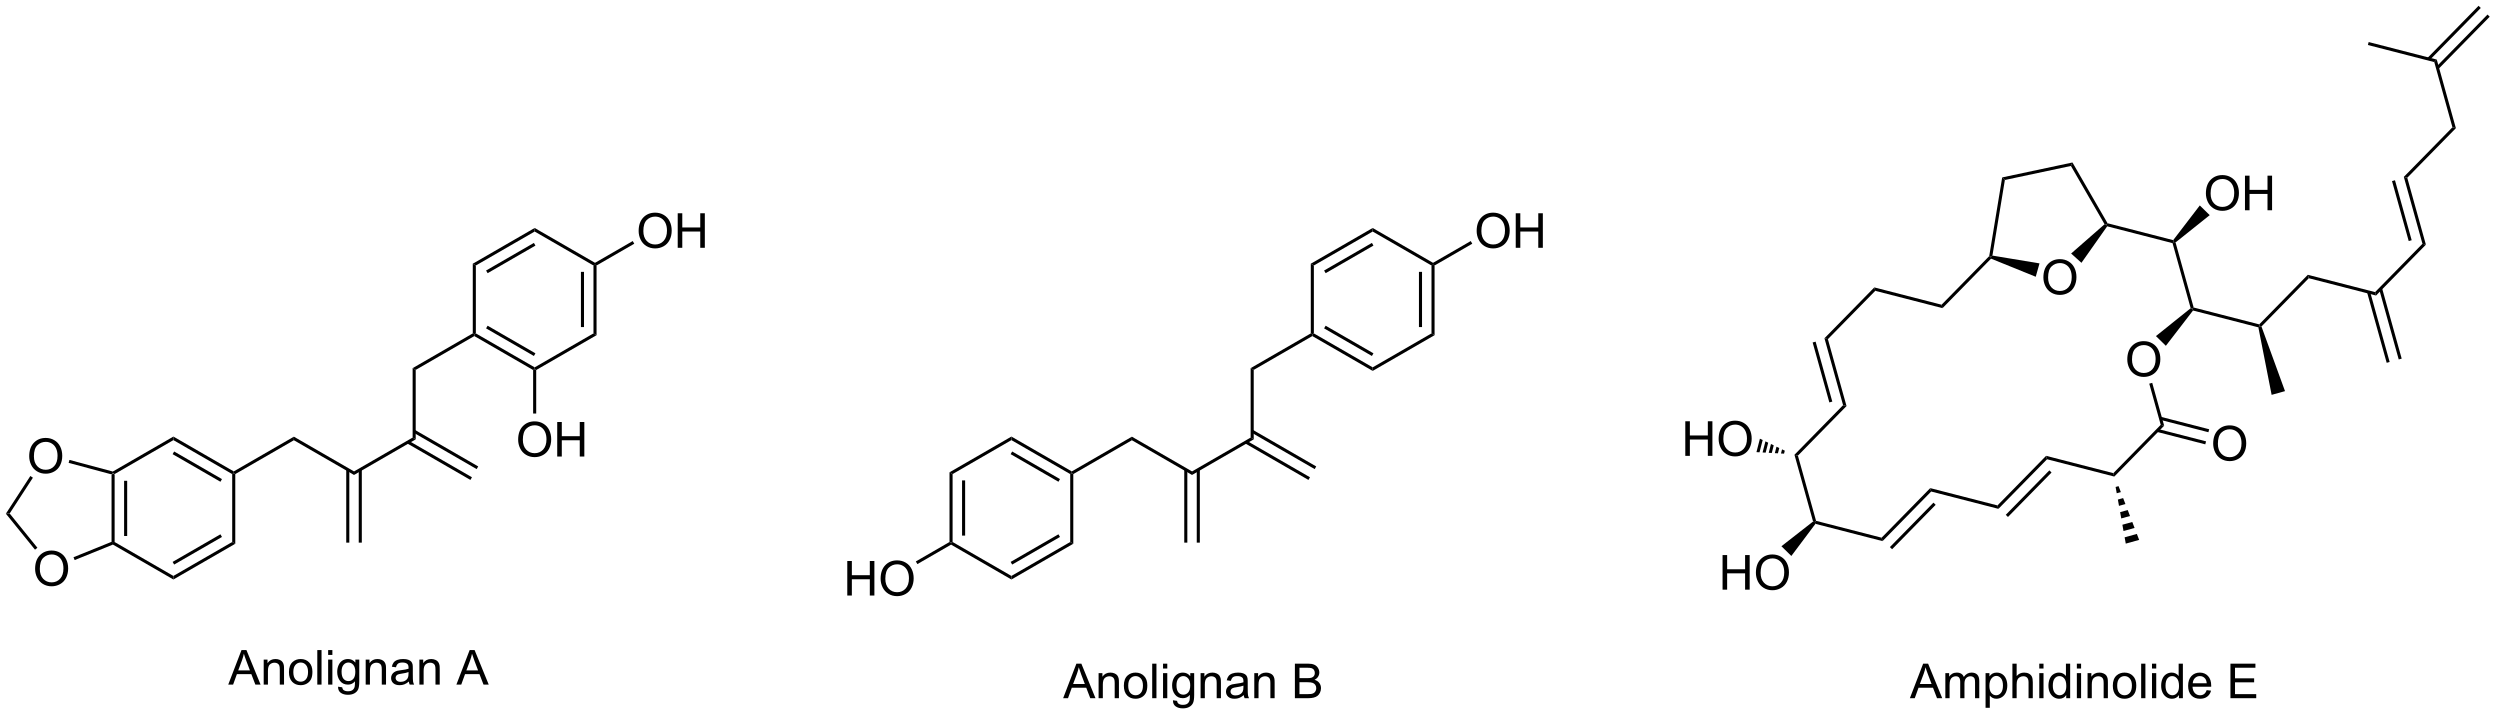 <?xml version="1.0" encoding="UTF-8"?>
<!DOCTYPE svg PUBLIC '-//W3C//DTD SVG 1.0//EN'
          'http://www.w3.org/TR/2001/REC-SVG-20010904/DTD/svg10.dtd'>
<svg stroke-dasharray="none" shape-rendering="auto" xmlns="http://www.w3.org/2000/svg" font-family="'Dialog'" text-rendering="auto" width="568" fill-opacity="1" color-interpolation="auto" color-rendering="auto" preserveAspectRatio="xMidYMid meet" font-size="12px" viewBox="0 0 568 163" fill="black" xmlns:xlink="http://www.w3.org/1999/xlink" stroke="black" image-rendering="auto" stroke-miterlimit="10" stroke-linecap="square" stroke-linejoin="miter" font-style="normal" stroke-width="1" height="163" stroke-dashoffset="0" font-weight="normal" stroke-opacity="1"
><!--Generated by the Batik Graphics2D SVG Generator--><defs id="genericDefs"
  /><g
  ><defs id="defs1"
    ><clipPath clipPathUnits="userSpaceOnUse" id="clipPath1"
      ><path d="M0.633 0.633 L426.024 0.633 L426.024 122.39 L0.633 122.39 L0.633 0.633 Z"
      /></clipPath
      ><clipPath clipPathUnits="userSpaceOnUse" id="clipPath2"
      ><path d="M1.278 32.729 L1.278 151.101 L414.841 151.101 L414.841 32.729 Z"
      /></clipPath
    ></defs
    ><g transform="scale(1.333,1.333) translate(-0.633,-0.633) matrix(1.029,0,0,1.029,-0.682,-33.032)"
    ><path d="M19.755 111.352 L20.01 111.156 L20.265 111.303 L20.265 122.557 L20.01 122.705 L19.755 122.533 ZM21.834 112.356 L21.834 121.504 L22.344 121.504 L22.344 112.356 Z" stroke="none" clip-path="url(#clipPath2)"
    /></g
    ><g transform="matrix(1.371,0,0,1.371,-1.752,-44.887)"
    ><path d="M19.99 122.988 L20.01 122.705 L20.265 122.557 L30.012 128.184 L30.012 128.774 Z" stroke="none" clip-path="url(#clipPath2)"
    /></g
    ><g transform="matrix(1.371,0,0,1.371,-1.752,-44.887)"
    ><path d="M30.012 128.774 L30.012 128.184 L39.758 122.557 L40.268 122.852 ZM30.139 126.299 L38.062 121.725 L37.807 121.284 L29.884 125.858 Z" stroke="none" clip-path="url(#clipPath2)"
    /></g
    ><g transform="matrix(1.371,0,0,1.371,-1.752,-44.887)"
    ><path d="M40.268 122.852 L39.758 122.557 L39.758 111.303 L40.013 111.156 L40.268 111.303 Z" stroke="none" clip-path="url(#clipPath2)"
    /></g
    ><g transform="matrix(1.371,0,0,1.371,-1.752,-44.887)"
    ><path d="M40.013 110.861 L40.013 111.156 L39.758 111.303 L30.012 105.676 L30.012 105.087 ZM38.062 112.135 L30.139 107.561 L29.884 108.003 L37.807 112.577 Z" stroke="none" clip-path="url(#clipPath2)"
    /></g
    ><g transform="matrix(1.371,0,0,1.371,-1.752,-44.887)"
    ><path d="M30.012 105.087 L30.012 105.676 L20.265 111.303 L20.01 111.156 L19.974 110.882 Z" stroke="none" clip-path="url(#clipPath2)"
    /></g
    ><g transform="matrix(1.371,0,0,1.371,-1.752,-44.887)"
    ><path d="M6.118 108.353 Q6.118 106.926 6.883 106.121 Q7.649 105.314 8.86 105.314 Q9.652 105.314 10.287 105.694 Q10.925 106.072 11.258 106.749 Q11.594 107.426 11.594 108.285 Q11.594 109.157 11.243 109.845 Q10.891 110.532 10.245 110.887 Q9.602 111.241 8.855 111.241 Q8.047 111.241 7.41 110.85 Q6.774 110.457 6.446 109.782 Q6.118 109.105 6.118 108.353 ZM6.899 108.363 Q6.899 109.4 7.454 109.996 Q8.011 110.59 8.852 110.59 Q9.706 110.59 10.258 109.988 Q10.813 109.387 10.813 108.282 Q10.813 107.582 10.576 107.061 Q10.339 106.54 9.883 106.254 Q9.43 105.965 8.863 105.965 Q8.058 105.965 7.477 106.519 Q6.899 107.072 6.899 108.363 Z" stroke="none" clip-path="url(#clipPath2)"
    /></g
    ><g transform="matrix(1.371,0,0,1.371,-1.752,-44.887)"
    ><path d="M7.096 127.013 Q7.096 125.586 7.861 124.782 Q8.627 123.974 9.838 123.974 Q10.63 123.974 11.265 124.355 Q11.903 124.732 12.236 125.409 Q12.572 126.086 12.572 126.946 Q12.572 127.818 12.221 128.506 Q11.869 129.193 11.223 129.547 Q10.58 129.901 9.833 129.901 Q9.025 129.901 8.387 129.511 Q7.752 129.118 7.424 128.443 Q7.096 127.766 7.096 127.013 ZM7.877 127.024 Q7.877 128.06 8.432 128.657 Q8.989 129.25 9.83 129.25 Q10.684 129.25 11.236 128.649 Q11.791 128.047 11.791 126.943 Q11.791 126.243 11.554 125.722 Q11.317 125.201 10.861 124.914 Q10.408 124.625 9.841 124.625 Q9.036 124.625 8.455 125.18 Q7.877 125.732 7.877 127.024 Z" stroke="none" clip-path="url(#clipPath2)"
    /></g
    ><g transform="matrix(1.371,0,0,1.371,-1.752,-44.887)"
    ><path d="M19.974 110.882 L20.01 111.156 L19.755 111.352 L12.653 109.448 L12.785 108.956 Z" stroke="none" clip-path="url(#clipPath2)"
    /></g
    ><g transform="matrix(1.371,0,0,1.371,-1.752,-44.887)"
    ><path d="M6.304 111.627 L6.732 111.904 L2.88 117.836 L2.25 117.869 Z" stroke="none" clip-path="url(#clipPath2)"
    /></g
    ><g transform="matrix(1.371,0,0,1.371,-1.752,-44.887)"
    ><path d="M2.25 117.869 L2.88 117.836 L7.475 123.511 L7.079 123.832 Z" stroke="none" clip-path="url(#clipPath2)"
    /></g
    ><g transform="matrix(1.371,0,0,1.371,-1.752,-44.887)"
    ><path d="M13.65 125.556 L13.459 125.083 L19.755 122.533 L20.01 122.705 L19.99 122.988 Z" stroke="none" clip-path="url(#clipPath2)"
    /></g
    ><g transform="matrix(1.371,0,0,1.371,-1.752,-44.887)"
    ><path d="M40.268 111.303 L40.013 111.156 L40.013 110.861 L49.98 105.107 L49.98 105.696 Z" stroke="none" clip-path="url(#clipPath2)"
    /></g
    ><g transform="matrix(1.371,0,0,1.371,-1.752,-44.887)"
    ><path d="M49.98 105.696 L49.98 105.107 L59.947 110.861 L59.947 111.45 Z" stroke="none" clip-path="url(#clipPath2)"
    /></g
    ><g transform="matrix(1.371,0,0,1.371,-1.752,-44.887)"
    ><path d="M59.947 111.45 L59.947 110.861 L69.658 105.254 L70.168 105.549 Z" stroke="none" clip-path="url(#clipPath2)"
    /></g
    ><g transform="matrix(1.371,0,0,1.371,-1.752,-44.887)"
    ><path d="M58.656 110.558 L58.656 122.665 L59.166 122.665 L59.166 110.558 ZM60.727 110.558 L60.727 122.665 L61.237 122.665 L61.237 110.558 Z" stroke="none" clip-path="url(#clipPath2)"
    /></g
    ><g transform="matrix(1.371,0,0,1.371,-1.752,-44.887)"
    ><path d="M68.75 106.22 L79.235 112.274 L79.49 111.832 L69.005 105.779 ZM69.786 104.426 L80.27 110.48 L80.526 110.038 L70.041 103.984 Z" stroke="none" clip-path="url(#clipPath2)"
    /></g
    ><g transform="matrix(1.371,0,0,1.371,-1.752,-44.887)"
    ><path d="M70.168 105.549 L69.658 105.254 L69.658 93.746 L70.168 94.04 Z" stroke="none" clip-path="url(#clipPath2)"
    /></g
    ><g transform="matrix(1.371,0,0,1.371,-1.752,-44.887)"
    ><path d="M70.168 94.04 L69.658 93.746 L79.625 87.991 L79.88 88.138 L79.88 88.433 Z" stroke="none" clip-path="url(#clipPath2)"
    /></g
    ><g transform="matrix(1.371,0,0,1.371,-1.752,-44.887)"
    ><path d="M79.88 88.433 L79.88 88.138 L80.135 87.991 L89.882 93.618 L89.882 93.913 L89.627 94.06 ZM81.831 87.159 L89.754 91.734 L90.009 91.292 L82.087 86.717 Z" stroke="none" clip-path="url(#clipPath2)"
    /></g
    ><g transform="matrix(1.371,0,0,1.371,-1.752,-44.887)"
    ><path d="M90.137 94.06 L89.882 93.913 L89.882 93.618 L99.628 87.991 L100.138 88.286 Z" stroke="none" clip-path="url(#clipPath2)"
    /></g
    ><g transform="matrix(1.371,0,0,1.371,-1.752,-44.887)"
    ><path d="M100.138 88.286 L99.628 87.991 L99.628 76.737 L99.883 76.59 L100.138 76.737 ZM98.059 86.938 L98.059 77.79 L97.549 77.79 L97.549 86.938 Z" stroke="none" clip-path="url(#clipPath2)"
    /></g
    ><g transform="matrix(1.371,0,0,1.371,-1.752,-44.887)"
    ><path d="M99.883 76.295 L99.883 76.59 L99.628 76.737 L89.882 71.11 L89.882 70.521 Z" stroke="none" clip-path="url(#clipPath2)"
    /></g
    ><g transform="matrix(1.371,0,0,1.371,-1.752,-44.887)"
    ><path d="M89.882 70.521 L89.882 71.11 L80.135 76.737 L79.625 76.442 ZM89.754 72.995 L81.831 77.569 L82.087 78.011 L90.009 73.437 Z" stroke="none" clip-path="url(#clipPath2)"
    /></g
    ><g transform="matrix(1.371,0,0,1.371,-1.752,-44.887)"
    ><path d="M79.625 76.442 L80.135 76.737 L80.135 87.991 L79.88 88.138 L79.625 87.991 Z" stroke="none" clip-path="url(#clipPath2)"
    /></g
    ><g transform="matrix(1.371,0,0,1.371,-1.752,-44.887)"
    ><path d="M107.113 71.021 Q107.113 69.594 107.879 68.79 Q108.644 67.982 109.855 67.982 Q110.647 67.982 111.282 68.362 Q111.92 68.74 112.254 69.417 Q112.59 70.094 112.59 70.954 Q112.59 71.826 112.238 72.513 Q111.886 73.201 111.241 73.555 Q110.597 73.909 109.85 73.909 Q109.043 73.909 108.405 73.519 Q107.769 73.126 107.441 72.451 Q107.113 71.774 107.113 71.021 ZM107.894 71.032 Q107.894 72.068 108.449 72.665 Q109.006 73.258 109.847 73.258 Q110.702 73.258 111.254 72.657 Q111.808 72.055 111.808 70.951 Q111.808 70.251 111.571 69.73 Q111.334 69.209 110.879 68.922 Q110.425 68.633 109.858 68.633 Q109.053 68.633 108.472 69.188 Q107.894 69.74 107.894 71.032 ZM113.588 73.81 L113.588 68.084 L114.346 68.084 L114.346 70.435 L117.323 70.435 L117.323 68.084 L118.081 68.084 L118.081 73.81 L117.323 73.81 L117.323 71.11 L114.346 71.11 L114.346 73.81 L113.588 73.81 Z" stroke="none" clip-path="url(#clipPath2)"
    /></g
    ><g transform="matrix(1.371,0,0,1.371,-1.752,-44.887)"
    ><path d="M100.138 76.737 L99.883 76.59 L99.883 76.295 L106.132 72.687 L106.387 73.129 Z" stroke="none" clip-path="url(#clipPath2)"
    /></g
    ><g transform="matrix(1.371,0,0,1.371,-1.752,-44.887)"
    ><path d="M87.145 105.607 Q87.145 104.18 87.91 103.376 Q88.676 102.568 89.887 102.568 Q90.679 102.568 91.314 102.949 Q91.952 103.326 92.285 104.003 Q92.621 104.68 92.621 105.54 Q92.621 106.412 92.27 107.1 Q91.918 107.787 91.272 108.141 Q90.629 108.496 89.882 108.496 Q89.074 108.496 88.436 108.105 Q87.801 107.712 87.473 107.037 Q87.145 106.36 87.145 105.607 ZM87.926 105.618 Q87.926 106.654 88.481 107.251 Q89.038 107.844 89.879 107.844 Q90.733 107.844 91.285 107.243 Q91.84 106.641 91.84 105.537 Q91.84 104.837 91.603 104.316 Q91.366 103.795 90.91 103.508 Q90.457 103.219 89.889 103.219 Q89.085 103.219 88.504 103.774 Q87.926 104.326 87.926 105.618 ZM93.62 108.397 L93.62 102.67 L94.378 102.67 L94.378 105.022 L97.354 105.022 L97.354 102.67 L98.112 102.67 L98.112 108.397 L97.354 108.397 L97.354 105.696 L94.378 105.696 L94.378 108.397 L93.62 108.397 Z" stroke="none" clip-path="url(#clipPath2)"
    /></g
    ><g transform="matrix(1.371,0,0,1.371,-1.752,-44.887)"
    ><path d="M89.627 94.06 L89.882 93.913 L90.137 94.06 L90.137 101.268 L89.627 101.268 Z" stroke="none" clip-path="url(#clipPath2)"
    /></g
    ><g transform="matrix(1.371,0,0,1.371,-1.752,-44.887)"
    ><path d="M39.099 146.194 L41.3 140.467 L42.118 140.467 L44.462 146.194 L43.597 146.194 L42.93 144.459 L40.534 144.459 L39.907 146.194 L39.099 146.194 ZM40.753 143.842 L42.696 143.842 L42.097 142.256 Q41.823 141.532 41.691 141.069 Q41.581 141.618 41.383 142.163 L40.753 143.842 ZM44.977 146.194 L44.977 142.045 L45.61 142.045 L45.61 142.634 Q46.066 141.952 46.93 141.952 Q47.305 141.952 47.618 142.087 Q47.933 142.22 48.089 142.439 Q48.245 142.657 48.308 142.959 Q48.347 143.155 48.347 143.642 L48.347 146.194 L47.644 146.194 L47.644 143.67 Q47.644 143.241 47.56 143.027 Q47.48 142.814 47.271 142.689 Q47.063 142.561 46.782 142.561 Q46.331 142.561 46.006 142.847 Q45.68 143.131 45.68 143.928 L45.68 146.194 L44.977 146.194 ZM49.163 144.118 Q49.163 142.967 49.804 142.413 Q50.34 141.952 51.109 141.952 Q51.965 141.952 52.507 142.512 Q53.051 143.071 53.051 144.061 Q53.051 144.861 52.809 145.321 Q52.569 145.78 52.111 146.035 Q51.653 146.288 51.109 146.288 Q50.239 146.288 49.7 145.73 Q49.163 145.17 49.163 144.118 ZM49.887 144.118 Q49.887 144.915 50.234 145.314 Q50.583 145.709 51.109 145.709 Q51.632 145.709 51.978 145.311 Q52.327 144.913 52.327 144.095 Q52.327 143.327 51.978 142.931 Q51.629 142.532 51.109 142.532 Q50.583 142.532 50.234 142.928 Q49.887 143.321 49.887 144.118 ZM53.86 146.194 L53.86 140.467 L54.563 140.467 L54.563 146.194 L53.86 146.194 ZM55.656 141.274 L55.656 140.467 L56.359 140.467 L56.359 141.274 L55.656 141.274 ZM55.656 146.194 L55.656 142.045 L56.359 142.045 L56.359 146.194 L55.656 146.194 ZM57.3 146.538 L57.985 146.639 Q58.027 146.957 58.222 147.1 Q58.485 147.295 58.938 147.295 Q59.425 147.295 59.691 147.1 Q59.956 146.905 60.05 146.553 Q60.105 146.34 60.102 145.649 Q59.641 146.194 58.954 146.194 Q58.097 146.194 57.628 145.577 Q57.159 144.959 57.159 144.095 Q57.159 143.501 57.373 143.001 Q57.589 142.499 57.998 142.225 Q58.407 141.952 58.956 141.952 Q59.691 141.952 60.167 142.545 L60.167 142.045 L60.816 142.045 L60.816 145.631 Q60.816 146.6 60.618 147.004 Q60.422 147.41 59.993 147.644 Q59.566 147.879 58.941 147.879 Q58.198 147.879 57.74 147.543 Q57.284 147.209 57.3 146.538 ZM57.883 144.045 Q57.883 144.861 58.206 145.236 Q58.532 145.611 59.019 145.611 Q59.503 145.611 59.831 145.238 Q60.159 144.866 60.159 144.069 Q60.159 143.306 59.821 142.92 Q59.485 142.532 59.008 142.532 Q58.54 142.532 58.212 142.915 Q57.883 143.295 57.883 144.045 ZM61.879 146.194 L61.879 142.045 L62.512 142.045 L62.512 142.634 Q62.968 141.952 63.833 141.952 Q64.208 141.952 64.52 142.087 Q64.835 142.22 64.991 142.439 Q65.148 142.657 65.21 142.959 Q65.249 143.155 65.249 143.642 L65.249 146.194 L64.546 146.194 L64.546 143.67 Q64.546 143.241 64.463 143.027 Q64.382 142.814 64.174 142.689 Q63.965 142.561 63.684 142.561 Q63.234 142.561 62.908 142.847 Q62.583 143.131 62.583 143.928 L62.583 146.194 L61.879 146.194 ZM69.034 145.681 Q68.644 146.014 68.282 146.152 Q67.922 146.288 67.508 146.288 Q66.823 146.288 66.456 145.954 Q66.089 145.618 66.089 145.1 Q66.089 144.795 66.227 144.543 Q66.368 144.29 66.592 144.139 Q66.816 143.986 67.097 143.907 Q67.305 143.853 67.722 143.803 Q68.573 143.702 68.977 143.561 Q68.98 143.415 68.98 143.376 Q68.98 142.946 68.782 142.772 Q68.511 142.532 67.98 142.532 Q67.485 142.532 67.248 142.707 Q67.011 142.881 66.899 143.321 L66.212 143.228 Q66.305 142.788 66.519 142.517 Q66.735 142.243 67.141 142.097 Q67.547 141.952 68.081 141.952 Q68.612 141.952 68.943 142.077 Q69.277 142.202 69.433 142.392 Q69.589 142.579 69.652 142.868 Q69.688 143.048 69.688 143.517 L69.688 144.454 Q69.688 145.436 69.732 145.696 Q69.777 145.954 69.909 146.194 L69.175 146.194 Q69.066 145.975 69.034 145.681 ZM68.977 144.111 Q68.594 144.267 67.829 144.376 Q67.394 144.439 67.214 144.517 Q67.034 144.595 66.935 144.746 Q66.839 144.897 66.839 145.079 Q66.839 145.361 67.053 145.548 Q67.266 145.736 67.675 145.736 Q68.081 145.736 68.396 145.558 Q68.714 145.381 68.862 145.071 Q68.977 144.834 68.977 144.368 L68.977 144.111 ZM70.778 146.194 L70.778 142.045 L71.411 142.045 L71.411 142.634 Q71.866 141.952 72.731 141.952 Q73.106 141.952 73.418 142.087 Q73.734 142.22 73.89 142.439 Q74.046 142.657 74.109 142.959 Q74.148 143.155 74.148 143.642 L74.148 146.194 L73.445 146.194 L73.445 143.67 Q73.445 143.241 73.361 143.027 Q73.281 142.814 73.072 142.689 Q72.864 142.561 72.583 142.561 Q72.132 142.561 71.806 142.847 Q71.481 143.131 71.481 143.928 L71.481 146.194 L70.778 146.194 ZM76.908 146.194 L79.109 140.467 L79.926 140.467 L82.27 146.194 L81.406 146.194 L80.739 144.459 L78.343 144.459 L77.715 146.194 L76.908 146.194 ZM78.562 143.842 L80.504 143.842 L79.906 142.256 Q79.632 141.532 79.499 141.069 Q79.39 141.618 79.192 142.163 L78.562 143.842 Z" stroke="none" clip-path="url(#clipPath2)"
    /></g
    ><g transform="matrix(1.371,0,0,1.371,-1.752,-44.887)"
    ><path d="M158.63 111.008 L159.14 111.303 L159.14 122.557 L158.885 122.705 L158.63 122.557 ZM160.709 112.356 L160.709 121.504 L161.219 121.504 L161.219 112.356 Z" stroke="none" clip-path="url(#clipPath2)"
    /></g
    ><g transform="matrix(1.371,0,0,1.371,-1.752,-44.887)"
    ><path d="M158.885 122.999 L158.885 122.705 L159.14 122.557 L168.887 128.184 L168.887 128.774 Z" stroke="none" clip-path="url(#clipPath2)"
    /></g
    ><g transform="matrix(1.371,0,0,1.371,-1.752,-44.887)"
    ><path d="M168.887 128.774 L168.887 128.184 L178.633 122.557 L179.143 122.852 ZM169.014 126.299 L176.937 121.725 L176.682 121.283 L168.759 125.858 Z" stroke="none" clip-path="url(#clipPath2)"
    /></g
    ><g transform="matrix(1.371,0,0,1.371,-1.752,-44.887)"
    ><path d="M179.143 122.852 L178.633 122.557 L178.633 111.303 L178.888 111.156 L179.143 111.303 Z" stroke="none" clip-path="url(#clipPath2)"
    /></g
    ><g transform="matrix(1.371,0,0,1.371,-1.752,-44.887)"
    ><path d="M178.888 110.861 L178.888 111.156 L178.633 111.303 L168.887 105.676 L168.887 105.087 ZM176.937 112.135 L169.014 107.561 L168.759 108.003 L176.682 112.577 Z" stroke="none" clip-path="url(#clipPath2)"
    /></g
    ><g transform="matrix(1.371,0,0,1.371,-1.752,-44.887)"
    ><path d="M168.887 105.087 L168.887 105.676 L159.14 111.303 L158.63 111.008 Z" stroke="none" clip-path="url(#clipPath2)"
    /></g
    ><g transform="matrix(1.371,0,0,1.371,-1.752,-44.887)"
    ><path d="M179.143 111.303 L178.888 111.156 L178.888 110.861 L188.855 105.107 L188.855 105.696 Z" stroke="none" clip-path="url(#clipPath2)"
    /></g
    ><g transform="matrix(1.371,0,0,1.371,-1.752,-44.887)"
    ><path d="M188.855 105.696 L188.855 105.107 L198.822 110.861 L198.822 111.45 Z" stroke="none" clip-path="url(#clipPath2)"
    /></g
    ><g transform="matrix(1.371,0,0,1.371,-1.752,-44.887)"
    ><path d="M198.822 111.45 L198.822 110.861 L208.533 105.254 L209.043 105.549 Z" stroke="none" clip-path="url(#clipPath2)"
    /></g
    ><g transform="matrix(1.371,0,0,1.371,-1.752,-44.887)"
    ><path d="M197.531 110.558 L197.531 122.665 L198.041 122.665 L198.041 110.558 ZM199.602 110.558 L199.602 122.665 L200.113 122.665 L200.113 110.558 Z" stroke="none" clip-path="url(#clipPath2)"
    /></g
    ><g transform="matrix(1.371,0,0,1.371,-1.752,-44.887)"
    ><path d="M207.625 106.22 L218.11 112.274 L218.365 111.832 L207.88 105.779 ZM208.661 104.426 L219.146 110.48 L219.401 110.038 L208.916 103.985 Z" stroke="none" clip-path="url(#clipPath2)"
    /></g
    ><g transform="matrix(1.371,0,0,1.371,-1.752,-44.887)"
    ><path d="M209.043 105.549 L208.533 105.254 L208.533 93.746 L209.043 94.04 Z" stroke="none" clip-path="url(#clipPath2)"
    /></g
    ><g transform="matrix(1.371,0,0,1.371,-1.752,-44.887)"
    ><path d="M209.043 94.04 L208.533 93.746 L218.5 87.991 L218.755 88.138 L218.755 88.433 Z" stroke="none" clip-path="url(#clipPath2)"
    /></g
    ><g transform="matrix(1.371,0,0,1.371,-1.752,-44.887)"
    ><path d="M218.755 88.433 L218.755 88.138 L219.01 87.991 L228.757 93.618 L228.757 94.207 ZM220.706 87.159 L228.629 91.734 L228.884 91.292 L220.962 86.717 Z" stroke="none" clip-path="url(#clipPath2)"
    /></g
    ><g transform="matrix(1.371,0,0,1.371,-1.752,-44.887)"
    ><path d="M228.757 94.207 L228.757 93.618 L238.503 87.991 L239.013 88.286 Z" stroke="none" clip-path="url(#clipPath2)"
    /></g
    ><g transform="matrix(1.371,0,0,1.371,-1.752,-44.887)"
    ><path d="M239.013 88.286 L238.503 87.991 L238.503 76.737 L238.758 76.59 L239.013 76.737 ZM236.935 86.938 L236.935 77.79 L236.424 77.79 L236.424 86.938 Z" stroke="none" clip-path="url(#clipPath2)"
    /></g
    ><g transform="matrix(1.371,0,0,1.371,-1.752,-44.887)"
    ><path d="M238.758 76.295 L238.758 76.59 L238.503 76.737 L228.757 71.11 L228.757 70.521 Z" stroke="none" clip-path="url(#clipPath2)"
    /></g
    ><g transform="matrix(1.371,0,0,1.371,-1.752,-44.887)"
    ><path d="M228.757 70.521 L228.757 71.11 L219.01 76.737 L218.5 76.442 ZM228.629 72.995 L220.706 77.569 L220.962 78.011 L228.884 73.437 Z" stroke="none" clip-path="url(#clipPath2)"
    /></g
    ><g transform="matrix(1.371,0,0,1.371,-1.752,-44.887)"
    ><path d="M218.5 76.442 L219.01 76.737 L219.01 87.991 L218.755 88.138 L218.5 87.991 Z" stroke="none" clip-path="url(#clipPath2)"
    /></g
    ><g transform="matrix(1.371,0,0,1.371,-1.752,-44.887)"
    ><path d="M245.988 71.021 Q245.988 69.594 246.754 68.79 Q247.519 67.982 248.73 67.982 Q249.522 67.982 250.157 68.362 Q250.795 68.74 251.129 69.417 Q251.465 70.094 251.465 70.954 Q251.465 71.826 251.113 72.513 Q250.762 73.201 250.116 73.555 Q249.472 73.909 248.725 73.909 Q247.918 73.909 247.28 73.519 Q246.644 73.126 246.316 72.451 Q245.988 71.774 245.988 71.021 ZM246.769 71.032 Q246.769 72.068 247.324 72.665 Q247.881 73.258 248.722 73.258 Q249.577 73.258 250.129 72.657 Q250.683 72.055 250.683 70.951 Q250.683 70.251 250.446 69.73 Q250.209 69.209 249.754 68.922 Q249.3 68.633 248.733 68.633 Q247.928 68.633 247.347 69.188 Q246.769 69.74 246.769 71.032 ZM252.463 73.81 L252.463 68.084 L253.221 68.084 L253.221 70.435 L256.198 70.435 L256.198 68.084 L256.955 68.084 L256.955 73.81 L256.198 73.81 L256.198 71.11 L253.221 71.11 L253.221 73.81 L252.463 73.81 Z" stroke="none" clip-path="url(#clipPath2)"
    /></g
    ><g transform="matrix(1.371,0,0,1.371,-1.752,-44.887)"
    ><path d="M239.013 76.737 L238.758 76.59 L238.758 76.295 L245.007 72.687 L245.262 73.129 Z" stroke="none" clip-path="url(#clipPath2)"
    /></g
    ><g transform="matrix(1.371,0,0,1.371,-1.752,-44.887)"
    ><path d="M177.459 148.444 L179.659 142.717 L180.477 142.717 L182.821 148.444 L181.956 148.444 L181.289 146.709 L178.893 146.709 L178.266 148.444 L177.459 148.444 ZM179.112 146.092 L181.055 146.092 L180.456 144.506 Q180.183 143.782 180.05 143.319 Q179.94 143.868 179.742 144.413 L179.112 146.092 ZM183.336 148.444 L183.336 144.295 L183.969 144.295 L183.969 144.884 Q184.425 144.202 185.289 144.202 Q185.664 144.202 185.977 144.337 Q186.292 144.47 186.448 144.689 Q186.604 144.907 186.667 145.209 Q186.706 145.405 186.706 145.892 L186.706 148.444 L186.003 148.444 L186.003 145.92 Q186.003 145.491 185.919 145.277 Q185.839 145.064 185.631 144.939 Q185.422 144.811 185.141 144.811 Q184.69 144.811 184.365 145.097 Q184.039 145.381 184.039 146.178 L184.039 148.444 L183.336 148.444 ZM187.522 146.368 Q187.522 145.217 188.163 144.663 Q188.7 144.202 189.468 144.202 Q190.325 144.202 190.866 144.762 Q191.41 145.321 191.41 146.311 Q191.41 147.111 191.168 147.571 Q190.929 148.03 190.47 148.285 Q190.012 148.538 189.468 148.538 Q188.598 148.538 188.059 147.98 Q187.522 147.42 187.522 146.368 ZM188.246 146.368 Q188.246 147.165 188.593 147.564 Q188.942 147.959 189.468 147.959 Q189.991 147.959 190.338 147.561 Q190.686 147.163 190.686 146.345 Q190.686 145.577 190.338 145.181 Q189.988 144.782 189.468 144.782 Q188.942 144.782 188.593 145.178 Q188.246 145.571 188.246 146.368 ZM192.219 148.444 L192.219 142.717 L192.922 142.717 L192.922 148.444 L192.219 148.444 ZM194.015 143.524 L194.015 142.717 L194.718 142.717 L194.718 143.524 L194.015 143.524 ZM194.015 148.444 L194.015 144.295 L194.718 144.295 L194.718 148.444 L194.015 148.444 ZM195.659 148.788 L196.344 148.889 Q196.386 149.207 196.581 149.35 Q196.844 149.545 197.297 149.545 Q197.784 149.545 198.05 149.35 Q198.315 149.155 198.409 148.803 Q198.464 148.59 198.461 147.899 Q198 148.444 197.313 148.444 Q196.456 148.444 195.987 147.827 Q195.518 147.209 195.518 146.345 Q195.518 145.751 195.732 145.251 Q195.948 144.749 196.357 144.475 Q196.766 144.202 197.315 144.202 Q198.05 144.202 198.526 144.795 L198.526 144.295 L199.175 144.295 L199.175 147.881 Q199.175 148.85 198.977 149.254 Q198.781 149.66 198.352 149.894 Q197.925 150.129 197.3 150.129 Q196.558 150.129 196.099 149.793 Q195.643 149.459 195.659 148.788 ZM196.242 146.295 Q196.242 147.111 196.565 147.486 Q196.891 147.861 197.378 147.861 Q197.862 147.861 198.19 147.488 Q198.518 147.116 198.518 146.319 Q198.518 145.556 198.18 145.17 Q197.844 144.782 197.367 144.782 Q196.899 144.782 196.571 145.165 Q196.242 145.545 196.242 146.295 ZM200.238 148.444 L200.238 144.295 L200.871 144.295 L200.871 144.884 Q201.327 144.202 202.192 144.202 Q202.567 144.202 202.879 144.337 Q203.194 144.47 203.351 144.689 Q203.507 144.907 203.569 145.209 Q203.608 145.405 203.608 145.892 L203.608 148.444 L202.905 148.444 L202.905 145.92 Q202.905 145.491 202.822 145.277 Q202.741 145.064 202.533 144.939 Q202.325 144.811 202.043 144.811 Q201.593 144.811 201.267 145.097 Q200.942 145.381 200.942 146.178 L200.942 148.444 L200.238 148.444 ZM207.393 147.931 Q207.003 148.264 206.641 148.402 Q206.281 148.538 205.867 148.538 Q205.183 148.538 204.815 148.204 Q204.448 147.868 204.448 147.35 Q204.448 147.045 204.586 146.793 Q204.727 146.54 204.951 146.389 Q205.175 146.236 205.456 146.157 Q205.664 146.103 206.081 146.053 Q206.933 145.952 207.336 145.811 Q207.339 145.665 207.339 145.626 Q207.339 145.196 207.141 145.022 Q206.87 144.782 206.339 144.782 Q205.844 144.782 205.607 144.957 Q205.37 145.131 205.258 145.571 L204.571 145.478 Q204.664 145.038 204.878 144.767 Q205.094 144.493 205.5 144.347 Q205.906 144.202 206.44 144.202 Q206.972 144.202 207.302 144.327 Q207.636 144.452 207.792 144.642 Q207.948 144.829 208.011 145.118 Q208.047 145.298 208.047 145.767 L208.047 146.704 Q208.047 147.686 208.091 147.946 Q208.136 148.204 208.268 148.444 L207.534 148.444 Q207.425 148.225 207.393 147.931 ZM207.336 146.361 Q206.953 146.517 206.188 146.626 Q205.753 146.689 205.573 146.767 Q205.393 146.845 205.294 146.996 Q205.198 147.147 205.198 147.329 Q205.198 147.611 205.412 147.798 Q205.625 147.986 206.034 147.986 Q206.44 147.986 206.756 147.808 Q207.073 147.631 207.222 147.321 Q207.336 147.084 207.336 146.618 L207.336 146.361 ZM209.137 148.444 L209.137 144.295 L209.77 144.295 L209.77 144.884 Q210.226 144.202 211.09 144.202 Q211.465 144.202 211.778 144.337 Q212.093 144.47 212.249 144.689 Q212.405 144.907 212.468 145.209 Q212.507 145.405 212.507 145.892 L212.507 148.444 L211.804 148.444 L211.804 145.92 Q211.804 145.491 211.72 145.277 Q211.64 145.064 211.431 144.939 Q211.223 144.811 210.942 144.811 Q210.491 144.811 210.166 145.097 Q209.84 145.381 209.84 146.178 L209.84 148.444 L209.137 148.444 ZM215.866 148.444 L215.866 142.717 L218.015 142.717 Q218.671 142.717 219.067 142.892 Q219.465 143.064 219.689 143.426 Q219.913 143.788 219.913 144.181 Q219.913 144.548 219.713 144.874 Q219.515 145.196 219.113 145.397 Q219.632 145.548 219.91 145.915 Q220.192 146.282 220.192 146.782 Q220.192 147.186 220.02 147.532 Q219.851 147.876 219.601 148.064 Q219.351 148.251 218.973 148.347 Q218.598 148.444 218.051 148.444 L215.866 148.444 ZM216.624 145.124 L217.863 145.124 Q218.366 145.124 218.585 145.056 Q218.874 144.97 219.02 144.772 Q219.168 144.571 219.168 144.272 Q219.168 143.986 219.03 143.769 Q218.895 143.553 218.64 143.472 Q218.387 143.392 217.77 143.392 L216.624 143.392 L216.624 145.124 ZM216.624 147.767 L218.051 147.767 Q218.418 147.767 218.567 147.741 Q218.827 147.694 219.002 147.584 Q219.179 147.475 219.291 147.267 Q219.405 147.056 219.405 146.782 Q219.405 146.462 219.241 146.228 Q219.077 145.991 218.785 145.894 Q218.496 145.798 217.95 145.798 L216.624 145.798 L216.624 147.767 Z" stroke="none" clip-path="url(#clipPath2)"
    /></g
    ><g transform="matrix(1.371,0,0,1.371,-1.752,-44.887)"
    ><path d="M141.688 131.434 L141.688 125.707 L142.446 125.707 L142.446 128.059 L145.422 128.059 L145.422 125.707 L146.18 125.707 L146.18 131.434 L145.422 131.434 L145.422 128.733 L142.446 128.733 L142.446 131.434 L141.688 131.434 ZM147.213 128.645 Q147.213 127.218 147.978 126.413 Q148.744 125.606 149.955 125.606 Q150.746 125.606 151.382 125.986 Q152.02 126.364 152.353 127.041 Q152.689 127.718 152.689 128.577 Q152.689 129.45 152.338 130.137 Q151.986 130.825 151.34 131.179 Q150.697 131.533 149.95 131.533 Q149.142 131.533 148.504 131.142 Q147.869 130.749 147.541 130.075 Q147.213 129.397 147.213 128.645 ZM147.994 128.655 Q147.994 129.692 148.548 130.288 Q149.106 130.882 149.947 130.882 Q150.801 130.882 151.353 130.28 Q151.908 129.679 151.908 128.575 Q151.908 127.874 151.671 127.353 Q151.434 126.832 150.978 126.546 Q150.525 126.257 149.957 126.257 Q149.153 126.257 148.572 126.811 Q147.994 127.364 147.994 128.655 Z" stroke="none" clip-path="url(#clipPath2)"
    /></g
    ><g transform="matrix(1.371,0,0,1.371,-1.752,-44.887)"
    ><path d="M158.63 122.557 L158.885 122.705 L158.885 122.999 L153.304 126.222 L153.048 125.78 Z" stroke="none" clip-path="url(#clipPath2)"
    /></g
    ><g transform="matrix(1.371,0,0,1.371,-1.752,-44.887)"
    ><path d="M350.475 70.246 L350.37 69.956 L350.538 69.735 L361.418 72.536 L361.515 72.825 L361.309 73.035 Z" stroke="none" clip-path="url(#clipPath2)"
    /></g
    ><g transform="matrix(1.371,0,0,1.371,-1.752,-44.887)"
    ><path d="M361.309 73.035 L361.515 72.825 L361.806 72.917 L364.81 83.701 L364.603 83.911 L364.313 83.819 Z" stroke="none" clip-path="url(#clipPath2)"
    /></g
    ><g transform="matrix(1.371,0,0,1.371,-1.752,-44.887)"
    ><path d="M353.809 92.315 Q353.809 90.888 354.575 90.083 Q355.341 89.276 356.551 89.276 Q357.343 89.276 357.979 89.656 Q358.617 90.034 358.95 90.711 Q359.286 91.388 359.286 92.247 Q359.286 93.119 358.934 93.807 Q358.583 94.494 357.937 94.849 Q357.294 95.203 356.546 95.203 Q355.739 95.203 355.101 94.812 Q354.466 94.419 354.137 93.744 Q353.809 93.067 353.809 92.315 ZM354.591 92.325 Q354.591 93.362 355.145 93.958 Q355.702 94.552 356.544 94.552 Q357.398 94.552 357.95 93.95 Q358.505 93.349 358.505 92.244 Q358.505 91.544 358.268 91.023 Q358.031 90.502 357.575 90.216 Q357.122 89.927 356.554 89.927 Q355.749 89.927 355.169 90.481 Q354.591 91.034 354.591 92.325 Z" stroke="none" clip-path="url(#clipPath2)"
    /></g
    ><g transform="matrix(1.371,0,0,1.371,-1.752,-44.887)"
    ><path d="M364.701 84.2 L364.603 83.911 L364.81 83.701 L375.67 86.496 L375.749 86.78 L375.53 86.987 Z" stroke="none" clip-path="url(#clipPath2)"
    /></g
    ><g transform="matrix(1.371,0,0,1.371,-1.752,-44.887)"
    ><path d="M376.043 86.844 L375.749 86.78 L375.67 86.496 L383.727 78.279 L383.885 78.846 Z" stroke="none" clip-path="url(#clipPath2)"
    /></g
    ><g transform="matrix(1.371,0,0,1.371,-1.752,-44.887)"
    ><path d="M383.885 78.846 L383.727 78.279 L394.872 81.147 L395.031 81.715 Z" stroke="none" clip-path="url(#clipPath2)"
    /></g
    ><g transform="matrix(1.371,0,0,1.371,-1.752,-44.887)"
    ><path d="M395.031 81.715 L394.872 81.147 L402.723 73.14 L403.294 73.287 Z" stroke="none" clip-path="url(#clipPath2)"
    /></g
    ><g transform="matrix(1.371,0,0,1.371,-1.752,-44.887)"
    ><path d="M393.547 81.202 L396.796 92.864 L397.287 92.727 L394.039 81.065 ZM395.543 80.646 L398.791 92.308 L399.283 92.171 L396.034 80.509 Z" stroke="none" clip-path="url(#clipPath2)"
    /></g
    ><g transform="matrix(1.371,0,0,1.371,-1.752,-44.887)"
    ><path d="M403.294 73.287 L402.723 73.14 L399.635 62.054 L400.206 62.2 ZM400.938 72.549 L398.171 62.614 L397.679 62.751 L400.446 72.686 Z" stroke="none" clip-path="url(#clipPath2)"
    /></g
    ><g transform="matrix(1.371,0,0,1.371,-1.752,-44.887)"
    ><path d="M400.206 62.2 L399.635 62.054 L407.692 53.836 L408.263 53.983 Z" stroke="none" clip-path="url(#clipPath2)"
    /></g
    ><g transform="matrix(1.371,0,0,1.371,-1.752,-44.887)"
    ><path d="M408.263 53.983 L407.692 53.836 L404.683 43.033 L405.096 42.612 Z" stroke="none" clip-path="url(#clipPath2)"
    /></g
    ><g transform="matrix(1.371,0,0,1.371,-1.752,-44.887)"
    ><path d="M405.393 44.154 L413.869 35.509 L413.504 35.152 L405.028 43.796 ZM403.913 42.703 L412.389 34.059 L412.025 33.701 L403.549 42.346 Z" stroke="none" clip-path="url(#clipPath2)"
    /></g
    ><g transform="matrix(1.371,0,0,1.371,-1.752,-44.887)"
    ><path d="M405.096 42.612 L404.683 43.033 L393.681 40.201 L393.808 39.707 Z" stroke="none" clip-path="url(#clipPath2)"
    /></g
    ><g transform="matrix(1.371,0,0,1.371,-1.752,-44.887)"
    ><path d="M375.53 86.987 L375.749 86.78 L376.043 86.844 L379.946 97.558 L377.728 98.175 Z" stroke="none" clip-path="url(#clipPath2)"
    /></g
    ><g transform="matrix(1.371,0,0,1.371,-1.752,-44.887)"
    ><path d="M357.449 96.321 L357.941 96.184 L359.92 103.289 L359.349 103.142 Z" stroke="none" clip-path="url(#clipPath2)"
    /></g
    ><g transform="matrix(1.371,0,0,1.371,-1.752,-44.887)"
    ><path d="M359.349 103.142 L359.92 103.289 L351.656 111.717 L351.498 111.149 Z" stroke="none" clip-path="url(#clipPath2)"
    /></g
    ><g transform="matrix(1.371,0,0,1.371,-1.752,-44.887)"
    ><path d="M368.043 106.27 Q368.043 104.843 368.808 104.038 Q369.574 103.231 370.785 103.231 Q371.577 103.231 372.212 103.611 Q372.85 103.989 373.183 104.666 Q373.519 105.343 373.519 106.203 Q373.519 107.075 373.168 107.762 Q372.816 108.45 372.17 108.804 Q371.527 109.158 370.78 109.158 Q369.972 109.158 369.334 108.768 Q368.699 108.374 368.371 107.7 Q368.043 107.023 368.043 106.27 ZM368.824 106.281 Q368.824 107.317 369.379 107.913 Q369.936 108.507 370.777 108.507 Q371.631 108.507 372.183 107.906 Q372.738 107.304 372.738 106.2 Q372.738 105.499 372.501 104.979 Q372.264 104.458 371.808 104.171 Q371.355 103.882 370.788 103.882 Q369.983 103.882 369.402 104.437 Q368.824 104.989 368.824 106.281 Z" stroke="none" clip-path="url(#clipPath2)"
    /></g
    ><g transform="matrix(1.371,0,0,1.371,-1.752,-44.887)"
    ><path d="M358.733 104.316 L366.735 106.376 L366.863 105.882 L358.861 103.822 ZM359.25 102.31 L367.252 104.37 L367.379 103.876 L359.377 101.816 Z" stroke="none" clip-path="url(#clipPath2)"
    /></g
    ><g transform="matrix(1.371,0,0,1.371,-1.752,-44.887)"
    ><path d="M351.498 111.149 L351.656 111.717 L340.511 108.848 L340.353 108.28 Z" stroke="none" clip-path="url(#clipPath2)"
    /></g
    ><g transform="matrix(1.371,0,0,1.371,-1.752,-44.887)"
    ><path d="M340.353 108.28 L340.511 108.848 L332.454 117.066 L332.296 116.498 ZM340.892 110.69 L333.672 118.053 L334.036 118.411 L341.256 111.047 Z" stroke="none" clip-path="url(#clipPath2)"
    /></g
    ><g transform="matrix(1.371,0,0,1.371,-1.752,-44.887)"
    ><path d="M332.296 116.498 L332.454 117.066 L321.308 114.197 L321.15 113.629 Z" stroke="none" clip-path="url(#clipPath2)"
    /></g
    ><g transform="matrix(1.371,0,0,1.371,-1.752,-44.887)"
    ><path d="M321.15 113.629 L321.308 114.197 L313.251 122.414 L313.093 121.847 ZM321.689 116.039 L314.469 123.402 L314.833 123.759 L322.053 116.396 Z" stroke="none" clip-path="url(#clipPath2)"
    /></g
    ><g transform="matrix(1.371,0,0,1.371,-1.752,-44.887)"
    ><path d="M313.093 121.847 L313.251 122.414 L302.126 119.551 L302.027 119.262 L302.233 119.051 Z" stroke="none" clip-path="url(#clipPath2)"
    /></g
    ><g transform="matrix(1.371,0,0,1.371,-1.752,-44.887)"
    ><path d="M302.233 119.051 L302.027 119.262 L301.736 119.168 L298.653 108.102 L299.224 108.249 Z" stroke="none" clip-path="url(#clipPath2)"
    /></g
    ><g transform="matrix(1.371,0,0,1.371,-1.752,-44.887)"
    ><path d="M299.224 108.249 L298.653 108.102 L306.711 99.884 L307.281 100.031 Z" stroke="none" clip-path="url(#clipPath2)"
    /></g
    ><g transform="matrix(1.371,0,0,1.371,-1.752,-44.887)"
    ><path d="M307.281 100.031 L306.711 99.884 L303.623 88.797 L304.193 88.944 ZM304.925 99.293 L302.158 89.358 L301.666 89.495 L304.434 99.43 Z" stroke="none" clip-path="url(#clipPath2)"
    /></g
    ><g transform="matrix(1.371,0,0,1.371,-1.752,-44.887)"
    ><path d="M304.193 88.944 L303.623 88.797 L311.886 80.369 L312.044 80.937 Z" stroke="none" clip-path="url(#clipPath2)"
    /></g
    ><g transform="matrix(1.371,0,0,1.371,-1.752,-44.887)"
    ><path d="M312.044 80.937 L311.886 80.369 L323.031 83.238 L323.189 83.806 Z" stroke="none" clip-path="url(#clipPath2)"
    /></g
    ><g transform="matrix(1.371,0,0,1.371,-1.752,-44.887)"
    ><path d="M323.189 83.806 L323.031 83.238 L330.929 75.183 L331.168 75.304 L331.231 75.604 Z" stroke="none" clip-path="url(#clipPath2)"
    /></g
    ><g transform="matrix(1.371,0,0,1.371,-1.752,-44.887)"
    ><path d="M339.906 78.724 Q339.906 77.297 340.671 76.492 Q341.437 75.685 342.648 75.685 Q343.439 75.685 344.075 76.065 Q344.713 76.443 345.046 77.12 Q345.382 77.797 345.382 78.656 Q345.382 79.529 345.031 80.216 Q344.679 80.904 344.033 81.258 Q343.39 81.612 342.642 81.612 Q341.835 81.612 341.197 81.221 Q340.562 80.828 340.234 80.154 Q339.906 79.477 339.906 78.724 ZM340.687 78.734 Q340.687 79.771 341.241 80.367 Q341.799 80.961 342.64 80.961 Q343.494 80.961 344.046 80.359 Q344.601 79.758 344.601 78.654 Q344.601 77.953 344.364 77.432 Q344.127 76.911 343.671 76.625 Q343.218 76.336 342.65 76.336 Q341.846 76.336 341.265 76.891 Q340.687 77.443 340.687 78.734 Z" stroke="none" clip-path="url(#clipPath2)"
    /></g
    ><g transform="matrix(1.371,0,0,1.371,-1.752,-44.887)"
    ><path d="M350.538 69.735 L350.37 69.956 L350.045 69.903 L344.467 60.242 L344.724 59.666 Z" stroke="none" clip-path="url(#clipPath2)"
    /></g
    ><g transform="matrix(1.371,0,0,1.371,-1.752,-44.887)"
    ><path d="M344.724 59.666 L344.467 60.242 L333.523 62.569 L333.076 62.142 Z" stroke="none" clip-path="url(#clipPath2)"
    /></g
    ><g transform="matrix(1.371,0,0,1.371,-1.752,-44.887)"
    ><path d="M333.076 62.142 L333.523 62.569 L331.46 75.096 L331.168 75.304 L330.929 75.183 Z" stroke="none" clip-path="url(#clipPath2)"
    /></g
    ><g transform="matrix(1.371,0,0,1.371,-1.752,-44.887)"
    ><path d="M350.045 69.903 L350.37 69.956 L350.475 70.246 L346.212 76.293 L344.502 74.753 Z" stroke="none" clip-path="url(#clipPath2)"
    /></g
    ><g transform="matrix(1.371,0,0,1.371,-1.752,-44.887)"
    ><path d="M331.231 75.604 L331.168 75.304 L331.46 75.096 L339.261 76.389 L338.636 78.605 Z" stroke="none" clip-path="url(#clipPath2)"
    /></g
    ><g transform="matrix(1.371,0,0,1.371,-1.752,-44.887)"
    ><path d="M366.836 64.793 Q366.836 63.366 367.601 62.561 Q368.367 61.754 369.578 61.754 Q370.37 61.754 371.005 62.134 Q371.643 62.511 371.976 63.189 Q372.312 63.866 372.312 64.725 Q372.312 65.597 371.961 66.285 Q371.609 66.972 370.963 67.327 Q370.32 67.681 369.573 67.681 Q368.765 67.681 368.127 67.29 Q367.492 66.897 367.164 66.222 Q366.836 65.545 366.836 64.793 ZM367.617 64.803 Q367.617 65.84 368.172 66.436 Q368.729 67.03 369.57 67.03 Q370.424 67.03 370.976 66.428 Q371.531 65.827 371.531 64.722 Q371.531 64.022 371.294 63.501 Q371.057 62.98 370.601 62.694 Q370.148 62.405 369.58 62.405 Q368.776 62.405 368.195 62.959 Q367.617 63.511 367.617 64.803 ZM373.311 67.582 L373.311 61.855 L374.069 61.855 L374.069 64.207 L377.045 64.207 L377.045 61.855 L377.803 61.855 L377.803 67.582 L377.045 67.582 L377.045 64.881 L374.069 64.881 L374.069 67.582 L373.311 67.582 Z" stroke="none" clip-path="url(#clipPath2)"
    /></g
    ><g transform="matrix(1.371,0,0,1.371,-1.752,-44.887)"
    ><path d="M361.806 72.917 L361.515 72.825 L361.418 72.536 L365.825 66.786 L367.468 68.397 Z" stroke="none" clip-path="url(#clipPath2)"
    /></g
    ><g transform="matrix(1.371,0,0,1.371,-1.752,-44.887)"
    ><path d="M364.313 83.819 L364.603 83.911 L364.701 84.2 L360.2 90.046 L358.556 88.435 Z" stroke="none" clip-path="url(#clipPath2)"
    /></g
    ><g transform="matrix(1.371,0,0,1.371,-1.752,-44.887)"
    ><path d="M352.363 113.303 L352.742 114.293 L352.059 114.483 L351.872 113.44 ZM353.121 115.283 L353.5 116.272 L352.433 116.57 L352.246 115.526 ZM353.879 117.262 L354.258 118.252 L352.808 118.656 L352.62 117.613 ZM354.637 119.242 L355.016 120.231 L353.182 120.742 L352.995 119.699 ZM355.395 121.221 L355.774 122.211 L353.557 122.829 L353.369 121.785 Z" stroke="none" clip-path="url(#clipPath2)"
    /></g
    ><g transform="matrix(1.371,0,0,1.371,-1.752,-44.887)"
    ><path d="M286.739 130.454 L286.739 124.728 L287.497 124.728 L287.497 127.079 L290.473 127.079 L290.473 124.728 L291.231 124.728 L291.231 130.454 L290.473 130.454 L290.473 127.754 L287.497 127.754 L287.497 130.454 L286.739 130.454 ZM292.264 127.665 Q292.264 126.238 293.029 125.433 Q293.795 124.626 295.006 124.626 Q295.798 124.626 296.433 125.006 Q297.071 125.384 297.404 126.061 Q297.74 126.738 297.74 127.597 Q297.74 128.47 297.389 129.157 Q297.037 129.845 296.391 130.199 Q295.748 130.553 295.001 130.553 Q294.193 130.553 293.555 130.163 Q292.92 129.769 292.592 129.095 Q292.264 128.418 292.264 127.665 ZM293.045 127.676 Q293.045 128.712 293.6 129.309 Q294.157 129.902 294.998 129.902 Q295.852 129.902 296.404 129.301 Q296.959 128.699 296.959 127.595 Q296.959 126.894 296.722 126.374 Q296.485 125.853 296.029 125.566 Q295.576 125.277 295.009 125.277 Q294.204 125.277 293.623 125.832 Q293.045 126.384 293.045 127.676 Z" stroke="none" clip-path="url(#clipPath2)"
    /></g
    ><g transform="matrix(1.371,0,0,1.371,-1.752,-44.887)"
    ><path d="M301.736 119.168 L302.027 119.262 L302.126 119.551 L298.136 124.874 L296.492 123.263 Z" stroke="none" clip-path="url(#clipPath2)"
    /></g
    ><g transform="matrix(1.371,0,0,1.371,-1.752,-44.887)"
    ><path d="M280.563 108.281 L280.563 102.555 L281.321 102.555 L281.321 104.906 L284.297 104.906 L284.297 102.555 L285.055 102.555 L285.055 108.281 L284.297 108.281 L284.297 105.581 L281.321 105.581 L281.321 108.281 L280.563 108.281 ZM286.088 105.492 Q286.088 104.065 286.853 103.26 Q287.619 102.453 288.83 102.453 Q289.621 102.453 290.257 102.833 Q290.895 103.211 291.228 103.888 Q291.564 104.565 291.564 105.424 Q291.564 106.297 291.213 106.984 Q290.861 107.672 290.215 108.026 Q289.572 108.38 288.825 108.38 Q288.017 108.38 287.379 107.989 Q286.744 107.596 286.416 106.922 Q286.088 106.245 286.088 105.492 ZM286.869 105.502 Q286.869 106.539 287.423 107.135 Q287.981 107.729 288.822 107.729 Q289.676 107.729 290.228 107.127 Q290.783 106.526 290.783 105.422 Q290.783 104.721 290.546 104.2 Q290.309 103.68 289.853 103.393 Q289.4 103.104 288.832 103.104 Q288.028 103.104 287.447 103.659 Q286.869 104.211 286.869 105.502 Z" stroke="none" clip-path="url(#clipPath2)"
    /></g
    ><g transform="matrix(1.371,0,0,1.371,-1.752,-44.887)"
    ><path d="M296.926 107.92 L296.418 107.892 L296.595 107.206 L297.053 107.426 ZM295.91 107.864 L295.402 107.836 L295.678 106.764 L296.136 106.985 ZM294.894 107.808 L294.386 107.78 L294.761 106.322 L295.22 106.543 ZM293.878 107.752 L293.37 107.724 L293.844 105.881 L294.303 106.102 ZM292.862 107.696 L292.354 107.668 L292.928 105.439 L293.386 105.66 Z" stroke="none" clip-path="url(#clipPath2)"
    /></g
    ><g transform="matrix(1.371,0,0,1.371,-1.752,-44.887)"
    ><path d="M317.781 148.444 L319.981 142.717 L320.799 142.717 L323.142 148.444 L322.278 148.444 L321.611 146.709 L319.215 146.709 L318.588 148.444 L317.781 148.444 ZM319.434 146.092 L321.377 146.092 L320.778 144.506 Q320.504 143.782 320.372 143.319 Q320.262 143.868 320.064 144.413 L319.434 146.092 ZM323.658 148.444 L323.658 144.295 L324.286 144.295 L324.286 144.876 Q324.481 144.571 324.804 144.387 Q325.129 144.202 325.543 144.202 Q326.004 144.202 326.299 144.394 Q326.596 144.584 326.715 144.928 Q327.208 144.202 327.997 144.202 Q328.614 144.202 328.945 144.543 Q329.278 144.884 329.278 145.595 L329.278 148.444 L328.58 148.444 L328.58 145.829 Q328.58 145.407 328.51 145.222 Q328.442 145.038 328.262 144.926 Q328.083 144.811 327.84 144.811 Q327.403 144.811 327.114 145.103 Q326.825 145.392 326.825 146.032 L326.825 148.444 L326.122 148.444 L326.122 145.749 Q326.122 145.28 325.95 145.045 Q325.778 144.811 325.387 144.811 Q325.09 144.811 324.838 144.967 Q324.588 145.124 324.473 145.426 Q324.361 145.725 324.361 146.29 L324.361 148.444 L323.658 148.444 ZM330.322 150.035 L330.322 144.295 L330.963 144.295 L330.963 144.834 Q331.189 144.517 331.473 144.361 Q331.76 144.202 332.166 144.202 Q332.697 144.202 333.103 144.475 Q333.51 144.749 333.715 145.246 Q333.924 145.743 333.924 146.337 Q333.924 146.975 333.695 147.486 Q333.465 147.993 333.031 148.267 Q332.596 148.538 332.114 148.538 Q331.762 148.538 331.484 148.389 Q331.205 148.241 331.025 148.014 L331.025 150.035 L330.322 150.035 ZM330.958 146.392 Q330.958 147.194 331.281 147.577 Q331.606 147.959 332.067 147.959 Q332.536 147.959 332.869 147.564 Q333.205 147.165 333.205 146.334 Q333.205 145.54 332.877 145.147 Q332.551 144.751 332.098 144.751 Q331.65 144.751 331.304 145.173 Q330.958 145.592 330.958 146.392 ZM334.771 148.444 L334.771 142.717 L335.474 142.717 L335.474 144.772 Q335.967 144.202 336.717 144.202 Q337.178 144.202 337.516 144.384 Q337.857 144.564 338.003 144.884 Q338.149 145.204 338.149 145.814 L338.149 148.444 L337.446 148.444 L337.446 145.814 Q337.446 145.288 337.217 145.048 Q336.99 144.806 336.571 144.806 Q336.258 144.806 335.982 144.97 Q335.709 145.131 335.592 145.41 Q335.474 145.686 335.474 146.173 L335.474 148.444 L334.771 148.444 ZM339.223 143.524 L339.223 142.717 L339.926 142.717 L339.926 143.524 L339.223 143.524 ZM339.223 148.444 L339.223 144.295 L339.926 144.295 L339.926 148.444 L339.223 148.444 ZM343.688 148.444 L343.688 147.92 Q343.295 148.538 342.529 148.538 Q342.032 148.538 341.615 148.264 Q341.201 147.991 340.972 147.501 Q340.743 147.009 340.743 146.374 Q340.743 145.751 340.948 145.246 Q341.157 144.741 341.571 144.472 Q341.985 144.202 342.498 144.202 Q342.873 144.202 343.165 144.361 Q343.459 144.517 343.641 144.772 L343.641 142.717 L344.342 142.717 L344.342 148.444 L343.688 148.444 ZM341.467 146.374 Q341.467 147.17 341.803 147.566 Q342.139 147.959 342.594 147.959 Q343.055 147.959 343.378 147.582 Q343.701 147.204 343.701 146.431 Q343.701 145.579 343.373 145.181 Q343.045 144.782 342.563 144.782 Q342.094 144.782 341.779 145.165 Q341.467 145.548 341.467 146.374 ZM345.45 143.524 L345.45 142.717 L346.153 142.717 L346.153 143.524 L345.45 143.524 ZM345.45 148.444 L345.45 144.295 L346.153 144.295 L346.153 148.444 L345.45 148.444 ZM347.224 148.444 L347.224 144.295 L347.857 144.295 L347.857 144.884 Q348.313 144.202 349.178 144.202 Q349.553 144.202 349.865 144.337 Q350.18 144.47 350.337 144.689 Q350.493 144.907 350.555 145.209 Q350.594 145.405 350.594 145.892 L350.594 148.444 L349.891 148.444 L349.891 145.92 Q349.891 145.491 349.808 145.277 Q349.727 145.064 349.519 144.939 Q349.31 144.811 349.029 144.811 Q348.579 144.811 348.253 145.097 Q347.928 145.381 347.928 146.178 L347.928 148.444 L347.224 148.444 ZM351.411 146.368 Q351.411 145.217 352.051 144.663 Q352.588 144.202 353.356 144.202 Q354.213 144.202 354.754 144.762 Q355.299 145.321 355.299 146.311 Q355.299 147.111 355.057 147.571 Q354.817 148.03 354.359 148.285 Q353.9 148.538 353.356 148.538 Q352.486 148.538 351.947 147.98 Q351.411 147.42 351.411 146.368 ZM352.135 146.368 Q352.135 147.165 352.481 147.564 Q352.83 147.959 353.356 147.959 Q353.879 147.959 354.226 147.561 Q354.575 147.163 354.575 146.345 Q354.575 145.577 354.226 145.181 Q353.877 144.782 353.356 144.782 Q352.83 144.782 352.481 145.178 Q352.135 145.571 352.135 146.368 ZM356.107 148.444 L356.107 142.717 L356.81 142.717 L356.81 148.444 L356.107 148.444 ZM357.903 143.524 L357.903 142.717 L358.606 142.717 L358.606 143.524 L357.903 143.524 ZM357.903 148.444 L357.903 144.295 L358.606 144.295 L358.606 148.444 L357.903 148.444 ZM362.368 148.444 L362.368 147.92 Q361.974 148.538 361.209 148.538 Q360.712 148.538 360.295 148.264 Q359.881 147.991 359.652 147.501 Q359.422 147.009 359.422 146.374 Q359.422 145.751 359.628 145.246 Q359.837 144.741 360.25 144.472 Q360.665 144.202 361.178 144.202 Q361.553 144.202 361.844 144.361 Q362.139 144.517 362.321 144.772 L362.321 142.717 L363.021 142.717 L363.021 148.444 L362.368 148.444 ZM360.146 146.374 Q360.146 147.17 360.482 147.566 Q360.818 147.959 361.274 147.959 Q361.735 147.959 362.058 147.582 Q362.381 147.204 362.381 146.431 Q362.381 145.579 362.053 145.181 Q361.724 144.782 361.243 144.782 Q360.774 144.782 360.459 145.165 Q360.146 145.548 360.146 146.374 ZM366.965 147.108 L367.692 147.196 Q367.52 147.834 367.054 148.186 Q366.59 148.538 365.869 148.538 Q364.958 148.538 364.424 147.978 Q363.892 147.415 363.892 146.405 Q363.892 145.358 364.432 144.78 Q364.971 144.202 365.83 144.202 Q366.661 144.202 367.187 144.769 Q367.715 145.334 367.715 146.361 Q367.715 146.423 367.713 146.548 L364.619 146.548 Q364.658 147.233 365.004 147.597 Q365.353 147.959 365.872 147.959 Q366.26 147.959 366.533 147.756 Q366.807 147.553 366.965 147.108 ZM364.658 145.97 L366.973 145.97 Q366.926 145.446 366.708 145.186 Q366.372 144.78 365.838 144.78 Q365.353 144.78 365.023 145.105 Q364.692 145.428 364.658 145.97 ZM370.903 148.444 L370.903 142.717 L375.043 142.717 L375.043 143.392 L371.661 143.392 L371.661 145.147 L374.83 145.147 L374.83 145.819 L371.661 145.819 L371.661 147.767 L375.176 147.767 L375.176 148.444 L370.903 148.444 Z" stroke="none" clip-path="url(#clipPath2)"
    /></g
  ></g
></svg
>
